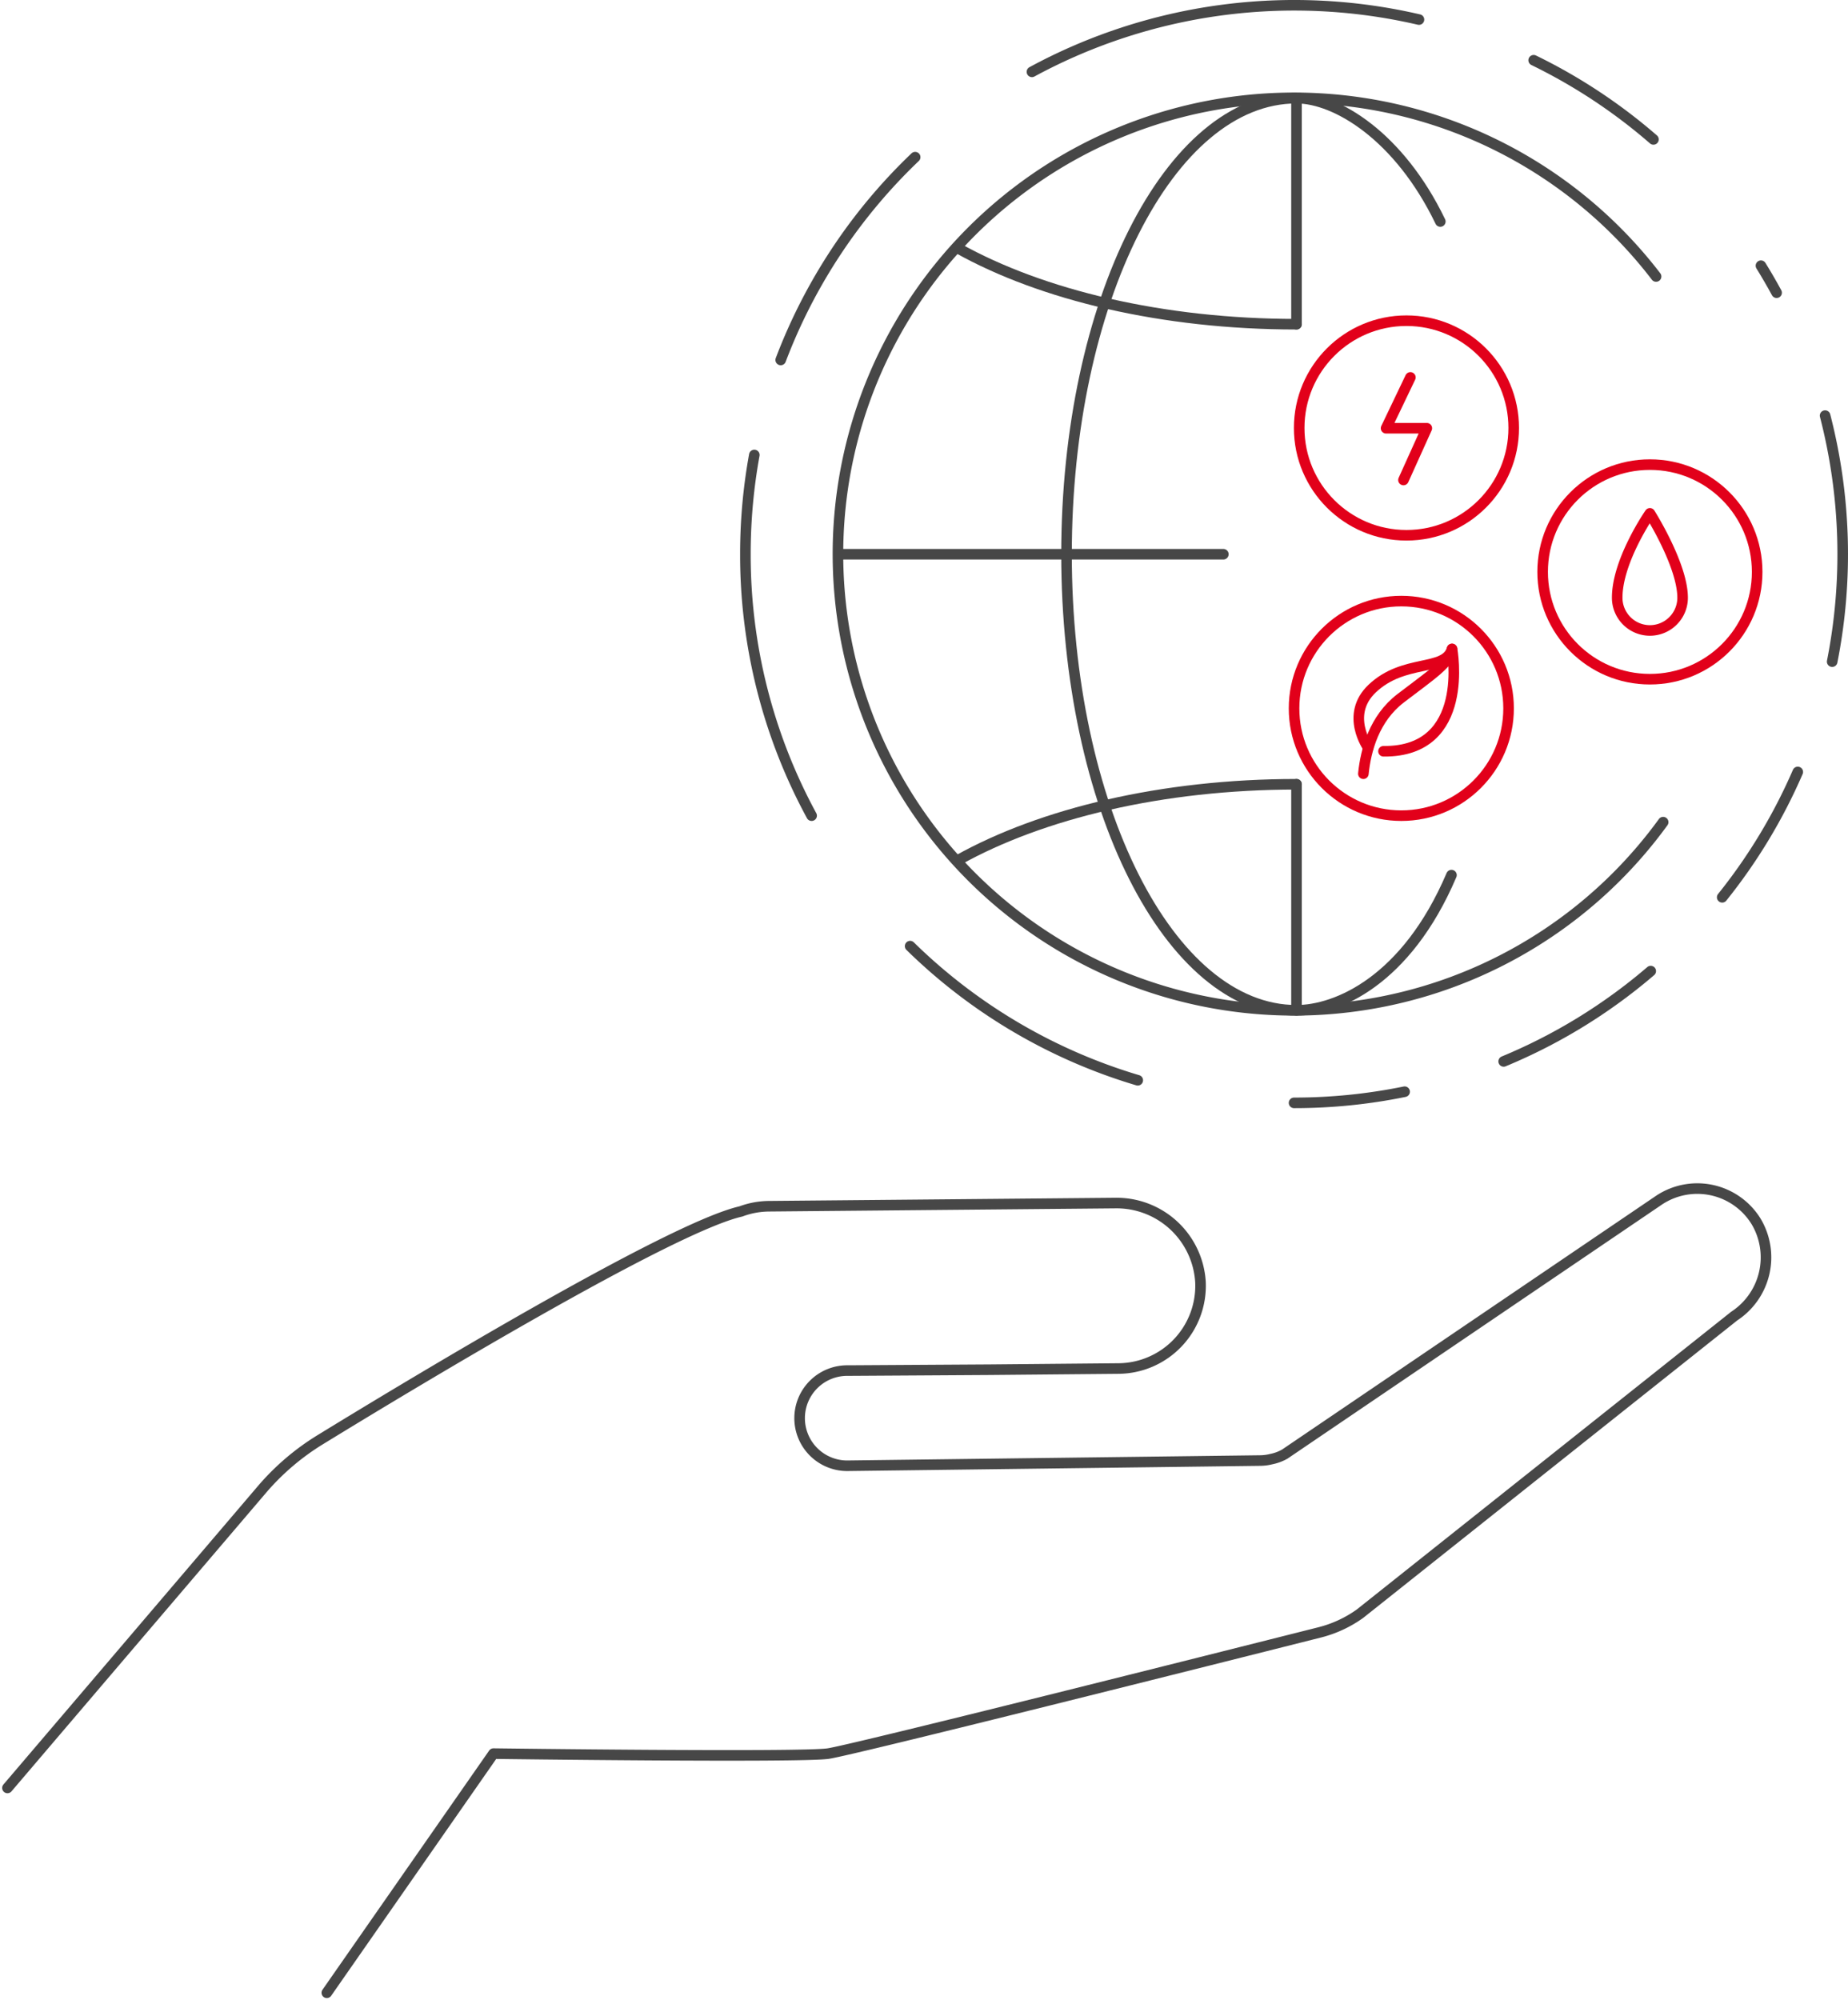 <svg xmlns="http://www.w3.org/2000/svg" width="349.539" height="378.225" viewBox="0 0 349.539 378.225">
  <g id="Groupe_263" data-name="Groupe 263" transform="translate(-1270.154 -238.135)">
    <g id="_3773070_achievement_business_global_hand_international_icon" data-name="3773070_achievement_business_global_hand_international_icon" transform="translate(1271.564 462.898)">
      <path id="Tracé_488" data-name="Tracé 488" d="M13.029,382.124l48.1-56.4a46.364,46.364,0,0,1,11.049-9.446c17.509-10.731,66.26-40.137,79.574-43.171a15.622,15.622,0,0,1,5.29-.983l65.49-.6a15.892,15.892,0,0,1,16.15,14.93,15.648,15.648,0,0,1-15.488,16.36l-24.312.223-26.85.166a9,9,0,1,0,.112,17.994l77.967-.984a8.929,8.929,0,0,0,2.005-.281h.006a8.465,8.465,0,0,0,2.508-.939l70.785-48.018a13.066,13.066,0,0,1,18.37,4.035,13.268,13.268,0,0,1-4.151,17.888l-70.788,56.282a22.645,22.645,0,0,1-7.63,3.533c-17.966,4.532-88.373,22.262-92.977,22.92-5.371.763-63.281,0-63.281,0L73.436,420.858" transform="translate(-13.029 -268.787)" fill="none" stroke="#474747" stroke-linecap="round" stroke-linejoin="round" stroke-width="2"/>
    </g>
    <g id="_4177216_5g_global_internet_signal_world_icon" data-name="4177216_5g_global_internet_signal_world_icon" transform="translate(1411.141 239.135)">
      <g id="Groupe_257" data-name="Groupe 257" transform="translate(17.997 17.563)">
        <path id="Tracé_493" data-name="Tracé 493" d="M233.41,208.786c-8.569,20.105-21.8,25.567-29.31,25.567-24.024,0-43.5-38.613-43.5-86.244s19.475-86.244,43.5-86.244c7.508,0,19.423,7.174,27.2,23.324" transform="translate(-117.856 -61.866)" fill="none" stroke="#474747" stroke-linecap="round" stroke-linejoin="round" stroke-width="2"/>
        <path id="Tracé_494" data-name="Tracé 494" d="M114.621,367.444c15.782-8.8,38.6-14.33,63.982-14.33" transform="translate(-92.359 -223.371)" fill="none" stroke="#474747" stroke-linecap="round" stroke-linejoin="round" stroke-width="2"/>
        <path id="Tracé_495" data-name="Tracé 495" d="M178.6,139.982c-25.38,0-48.2-5.53-63.982-14.33" transform="translate(-92.358 -97.237)" fill="none" stroke="#474747" stroke-linecap="round" stroke-linejoin="round" stroke-width="2"/>
        <line id="Ligne_247" data-name="Ligne 247" y2="42.745" transform="translate(86.243 129.743)" fill="none" stroke="#474747" stroke-linecap="round" stroke-linejoin="round" stroke-width="2"/>
        <line id="Ligne_248" data-name="Ligne 248" y2="42.432" transform="translate(86.243 0.313)" fill="none" stroke="#474747" stroke-linecap="round" stroke-linejoin="round" stroke-width="2"/>
        <line id="Ligne_249" data-name="Ligne 249" x2="72.406" transform="translate(0 86.244)" fill="none" stroke="#474747" stroke-linecap="round" stroke-linejoin="round" stroke-width="2"/>
      </g>
      <path id="Tracé_499" data-name="Tracé 499" d="M219.624,198.7a86.275,86.275,0,1,1-1.34-103.188" transform="translate(-46.034 -44.228)" fill="none" stroke="#474747" stroke-linecap="round" stroke-linejoin="round" stroke-width="2"/>
      <path id="Tracé_500" data-name="Tracé 500" d="M137.245,447.189a103.7,103.7,0,0,1-43.052-25.367" transform="translate(-63.034 -243.909)" fill="none" stroke="#474747" stroke-linecap="round" stroke-linejoin="round" stroke-width="2"/>
      <path id="Tracé_501" data-name="Tracé 501" d="M278.119,483.625a104.25,104.25,0,0,1-20.914,2.108" transform="translate(-153.429 -278.181)" fill="none" stroke="#474747" stroke-linecap="round" stroke-linejoin="round" stroke-width="2"/>
      <path id="Tracé_502" data-name="Tracé 502" d="M374.024,432.422A103.774,103.774,0,0,1,346.21,449.5" transform="translate(-202.785 -249.787)" fill="none" stroke="#474747" stroke-linecap="round" stroke-linejoin="round" stroke-width="2"/>
      <path id="Tracé_503" data-name="Tracé 503" d="M453.287,347.891a103.767,103.767,0,0,1-14.294,23.7" transform="translate(-254.236 -202.912)" fill="none" stroke="#474747" stroke-linecap="round" stroke-linejoin="round" stroke-width="2"/>
      <path id="Tracé_504" data-name="Tracé 504" d="M482.685,196.624a104.673,104.673,0,0,1,1.339,46.521" transform="translate(-278.464 -119.03)" fill="none" stroke="#474747" stroke-linecap="round" stroke-linejoin="round" stroke-width="2"/>
      <path id="Tracé_505" data-name="Tracé 505" d="M455.444,132.983q1.552,2.508,2.964,5.109" transform="translate(-263.358 -83.74)" fill="none" stroke="#474747" stroke-linecap="round" stroke-linejoin="round" stroke-width="2"/>
      <path id="Tracé_506" data-name="Tracé 506" d="M358.947,45.774A103.94,103.94,0,0,1,381.6,60.742" transform="translate(-209.848 -35.38)" fill="none" stroke="#474747" stroke-linecap="round" stroke-linejoin="round" stroke-width="2"/>
      <path id="Tracé_507" data-name="Tracé 507" d="M145.916,35.026a104.164,104.164,0,0,1,73.2-9.885" transform="translate(-91.716 -22.441)" fill="none" stroke="#474747" stroke-linecap="round" stroke-linejoin="round" stroke-width="2"/>
      <path id="Tracé_508" data-name="Tracé 508" d="M39.242,125.259A103.91,103.91,0,0,1,64.671,86.913" transform="translate(-32.562 -58.193)" fill="none" stroke="#474747" stroke-linecap="round" stroke-linejoin="round" stroke-width="2"/>
      <path id="Tracé_509" data-name="Tracé 509" d="M36.772,281.537a103.309,103.309,0,0,1-12.525-49.466,104.366,104.366,0,0,1,1.688-18.741" transform="translate(-24.247 -128.295)" fill="none" stroke="#474747" stroke-linecap="round" stroke-linejoin="round" stroke-width="2"/>
      <g id="Groupe_259" data-name="Groupe 259" transform="translate(104.747 59.644)">
        <circle id="Ellipse_89" data-name="Ellipse 89" cx="20.288" cy="20.288" r="20.288" fill="none" stroke="#e2001a" stroke-linecap="round" stroke-linejoin="round" stroke-width="2"/>
        <path id="Tracé_492" data-name="Tracé 492" d="M231.724,230.7l4.419-9.787h-7.71l4.6-9.611" transform="translate(-212 -200.577)" fill="none" stroke="#e2001a" stroke-linecap="round" stroke-linejoin="round" stroke-width="2"/>
      </g>
      <g id="Groupe_260" data-name="Groupe 260" transform="translate(103.777 112.666)">
        <circle id="Ellipse_89-2" data-name="Ellipse 89" cx="20.288" cy="20.288" r="20.288" fill="none" stroke="#e2001a" stroke-linecap="round" stroke-linejoin="round" stroke-width="2"/>
        <g id="Groupe_262" data-name="Groupe 262" transform="translate(12.241 9.054)">
          <path id="XMLID_10_" d="M179.529,228.182c.451-4.471,2.055-10.441,7.04-14.261,5.934-4.546,9.238-6.62,9.73-9.332,0,0,3.662,19.52-12.962,19.344" transform="translate(-178.66 -204.589)" fill="none" stroke="#e2001a" stroke-linecap="round" stroke-linejoin="round" stroke-width="2"/>
          <path id="XMLID_7_" d="M173.83,223.251s-4.465-6.224.764-11.177c6.013-5.7,13.786-3.123,15.1-7.485" transform="translate(-172.054 -204.589)" fill="none" stroke="#e2001a" stroke-linecap="round" stroke-linejoin="round" stroke-width="2"/>
        </g>
      </g>
      <g id="Groupe_261" data-name="Groupe 261" transform="translate(150.795 86.86)">
        <circle id="Ellipse_89-3" data-name="Ellipse 89" cx="20.288" cy="20.288" r="20.288" fill="none" stroke="#e2001a" stroke-linecap="round" stroke-linejoin="round" stroke-width="2"/>
        <path id="Tracé_510" data-name="Tracé 510" d="M122.874,158.956a6.187,6.187,0,0,1-12.374,0c0-7.055,6.187-15.956,6.187-15.956S122.874,152.769,122.874,158.956Z" transform="translate(-96.399 -133.784)" fill="none" stroke="#e2001a" stroke-linecap="round" stroke-linejoin="round" stroke-width="2"/>
      </g>
    </g>
  </g>
</svg>
